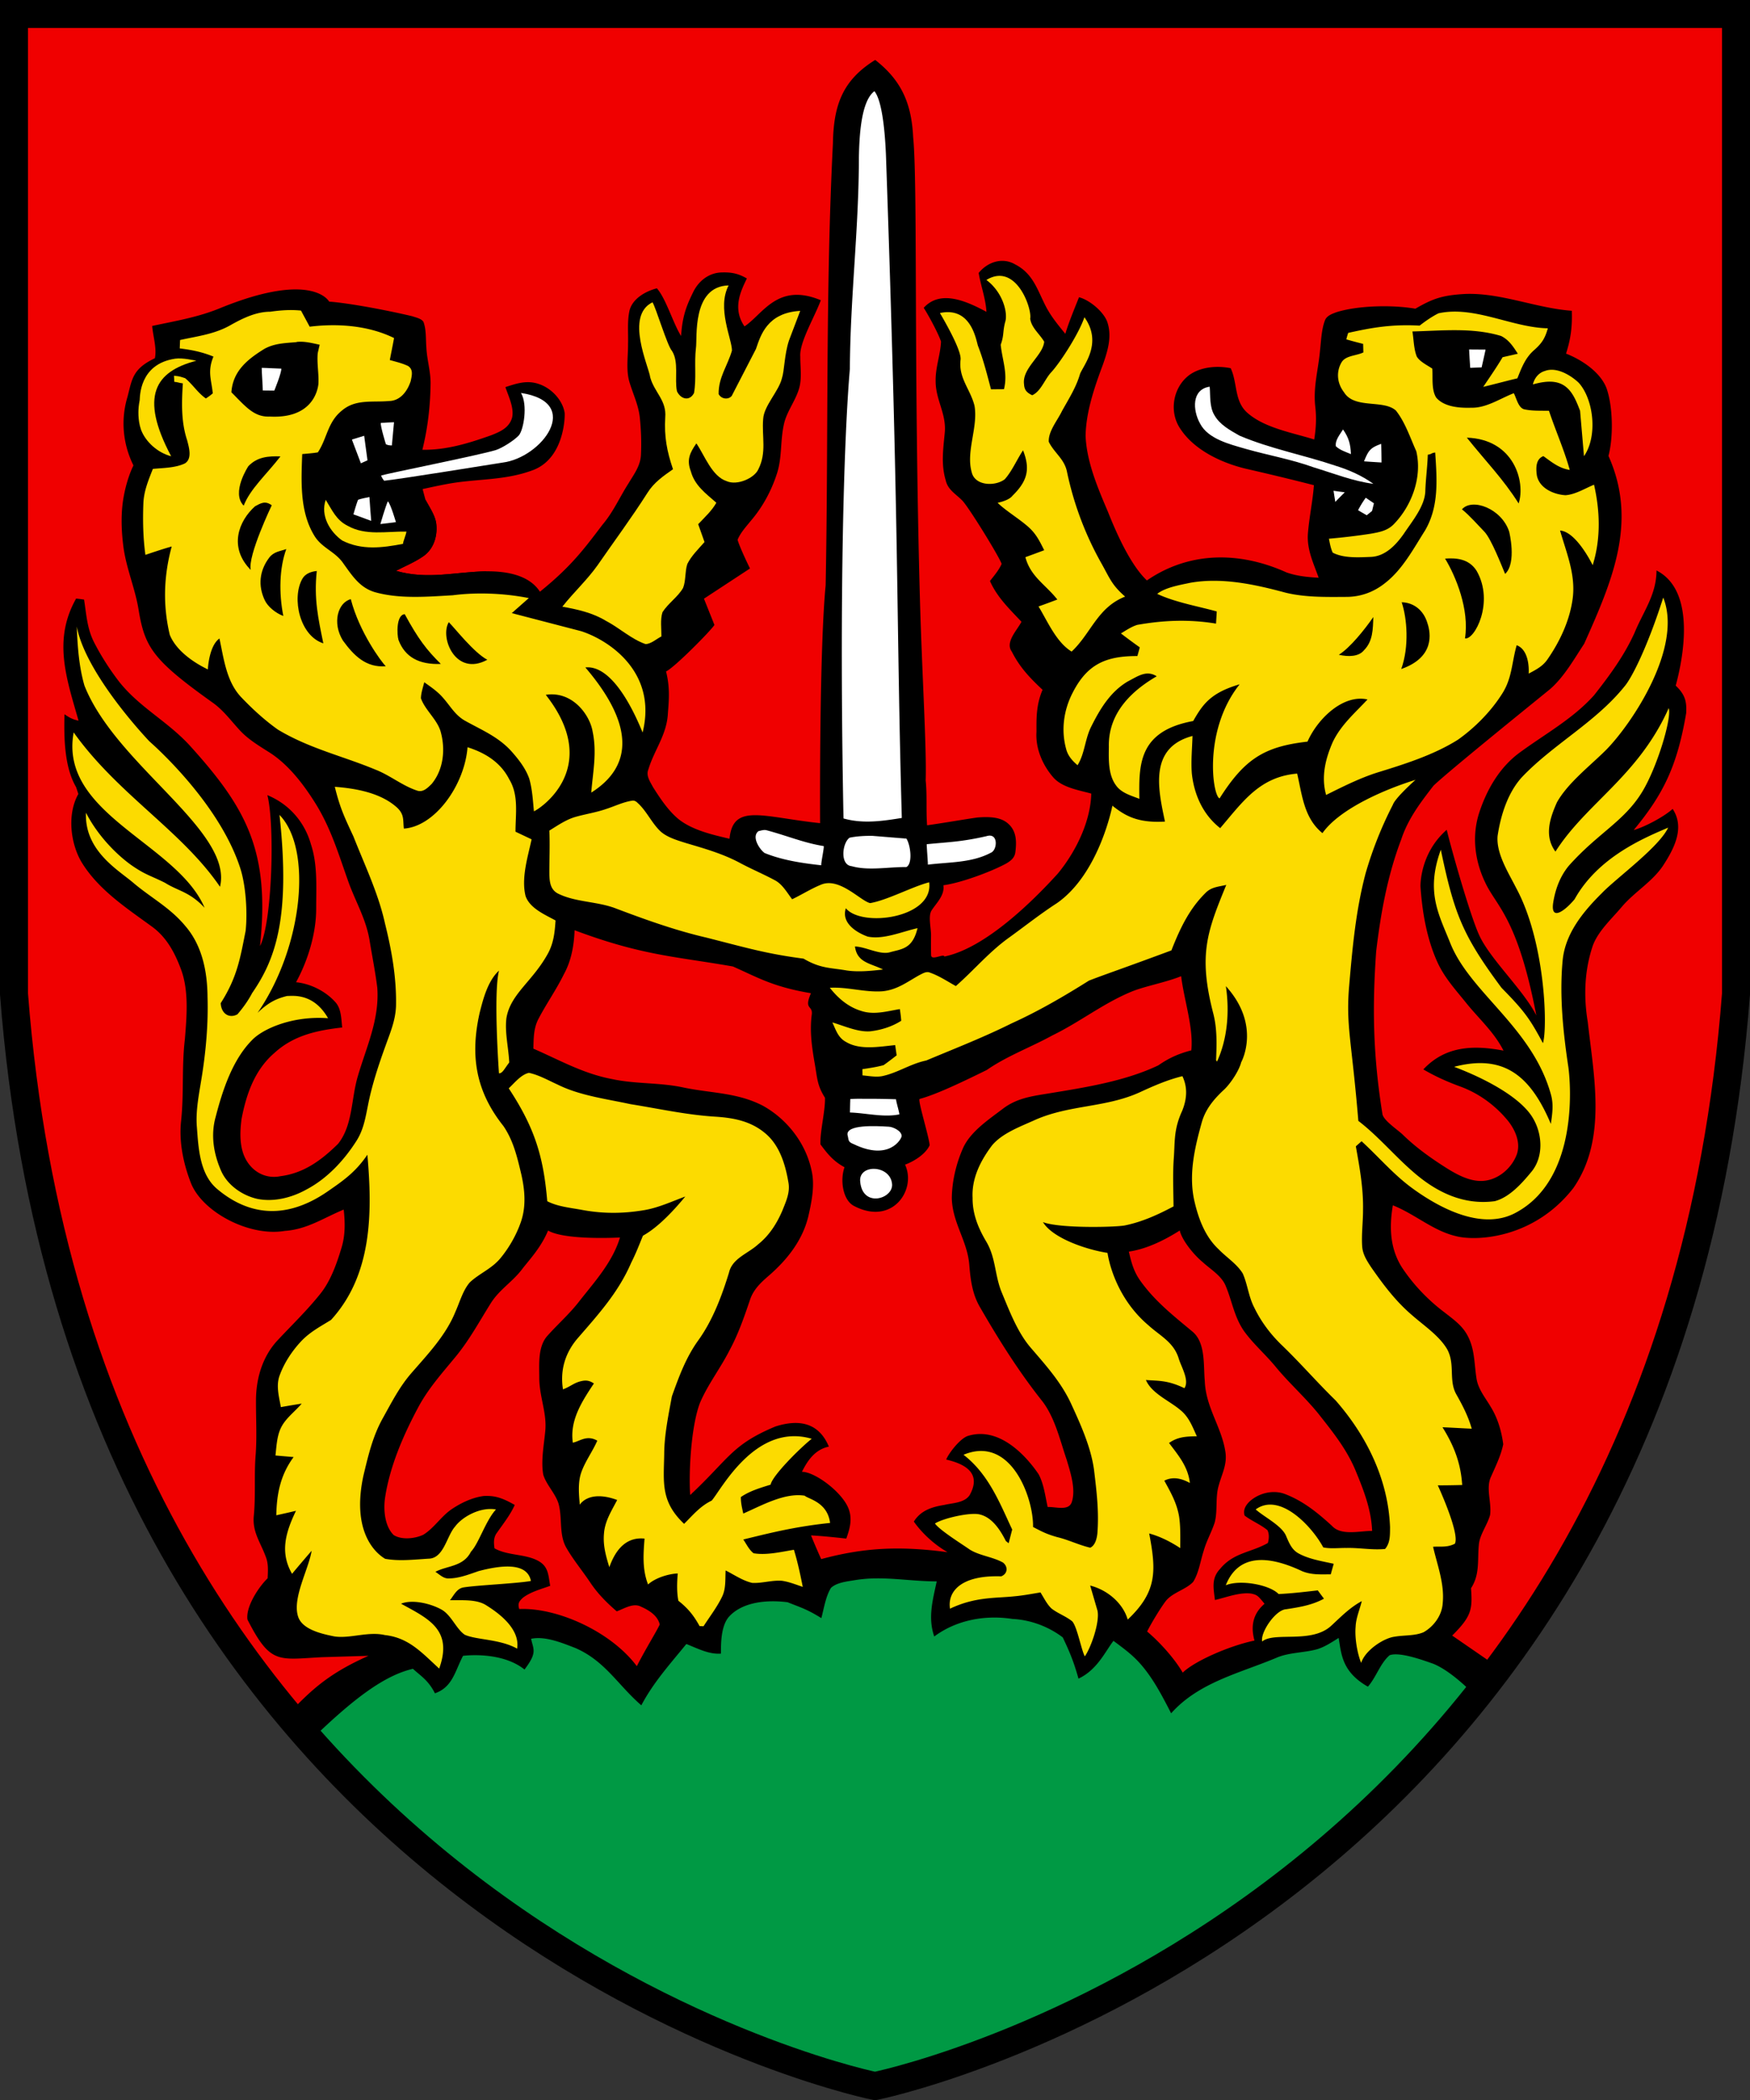 <?xml version="1.0" encoding="UTF-8"?>
<svg width="500" height="600" xmlns="http://www.w3.org/2000/svg">
<rect width="100%" height="100%" fill="#333333" stroke="none"/>
<path d="M4 4v280c20 260 236 310 246 312 10-2 226-52 246-312V4H4z" fill="#f00000"/>
<path d="M250.063 17.123c-9.215 5.718-11.9 12.742-12.083 23.828-2.145 42.05-1.26 84.175-2.08 126.262-1.748 18.17-1.621 61.597-1.586 67.978-16.372-1.722-24.873-5.827-25.885 4.45-4.816-1.124-10.451-2.411-14.431-5.495-3.031-2.464-5.331-5.957-7.413-9.232-.81-1.541-2.082-3.258-1.341-5.07 1.69-5.609 5.33-9.954 5.591-16.181.323-3.92.573-7.464-.539-11.829 2.154-.886 12.561-11.361 13.83-13.273l-2.996-7.506 13.152-8.633s-2.796-5.65-3.545-8.185c.802-2.012 2.465-3.799 3.815-5.47 3.362-3.92 5.87-8.597 7.447-13.5 1.559-4.895.845-9.632 2.125-14.667.95-3.492 3.5-6.627 4.328-10.146.645-2.744.182-5.783.2-8.596-.305-4.015 4.152-11.378 5.862-16.075-12.4-5.167-16.546 4.026-21.8 7.47-3.52-5.112-1.07-10.1.68-13.684-2.88-1.695-5.026-1.783-7.325-1.722-3.545.139-6.403 2.394-7.953 5.486-1.655 3.405-3.173 6.588-3.506 12.67-2.186-3.327-4.331-10.737-6.935-13.62-3.153.802-6.882 2.883-7.787 6.245-.715 3.065-.348 6.444-.444 9.58.035 3.562-.628 7.578.408 10.975 1.028 3.449 2.562 6.488 2.953 10.129.358 3.458.496 7.003.33 10.478-.095 3.258-1.95 5.627-3.552 8.309-2.57 4.006-4.328 8.144-7.438 11.811-5.164 6.813-8.931 11.942-17.875 19.15-3.152-4.871-9.769-5.874-15.3-5.826-8.945.166-16.852 2.466-25.823-.138 2.63-1.368 5.495-2.535 7.916-4.25 3.014-2.169 4.077-6.08 3.52-9.625-.436-2.247-1.952-4.434-3.024-6.445-.278-1.01-.547-2.02-.808-3.04 2.334-.505 4.685-1.028 7.037-1.455 8.387-1.576 16.365-.87 24.613-4.006 8.864-3.443 9.05-15.307 8.924-16.312-.55-3.606-3.75-7.038-7.33-8.23-3.415-1.194-6.342-.184-9.59.87.87 2.613 2.578 6.01 1.89 8.797-.862 2.883-3.441 3.97-6.002 4.98-6.41 2.273-12.724 4.234-19.613 4.13 1.56-6.298 2.281-12.594 2.342-19.082 0-3.475-1.036-6.646-1.201-10.122-.2-2.343.008-5.051-.81-7.281-.532-1.002-2.23-1.315-3.231-1.672-6.227-1.49-17.356-3.683-23.74-4.18-.045-.084-4.735-8.856-30.956 1.793-6.419 2.674-12.847 3.72-19.605 5.166.244 2.927 1.368 6.349.775 9.223-6.406 3.05-6.506 5.983-7.804 10.965-1.96 6.41-1.432 13.374 1.68 19.666-1.182 2.377-2.533 6.464-3.09 10.897-.488 4.067-.306 8.238.216 12.297.82 6.28 3.406 12.001 4.381 18.263 1.766 10.63 4.219 14.259 21.262 26.408 2.935 2.126 4.946 4.878 7.35 7.508 2.386 2.691 5.322 4.458 8.318 6.366 5.609 3.422 10.007 9.153 13.465 14.658 4.398 6.993 6.627 14.405 9.353 22.113 2.082 5.975 5.165 10.878 6.219 17.219.731 4.511 1.645 9.014 2.203 13.56.636 9.05-3.16 16.959-5.565 25.215-1.924 6.436-1.41 14.031-5.652 19.327-4.694 4.616-9.712 8.378-16.453 9.24-3.754.783-7.316-.844-9.406-3.997-2.387-3.536-2.247-8.335-1.707-12.394 1.358-7.063 3.744-13.961 9.353-18.795 5.504-5.06 12.194-6.48 19.396-7.299-.279-2.447-.226-5.453-2.037-7.334-2.692-2.979-6.93-5.177-11.148-5.6 3.328-6.06 5.768-13.883 5.75-21.033 0-6.114.437-12.533-1.488-18.342-1.81-6.44-6.268-11.526-12.458-14.075 2.15 8.364 1.412 36.332-2.1 43.117 2.846-26.99-3.712-39.264-20.18-57.41-6.531-7.037-14.319-10.81-20.154-18.22-2.665-3.484-5.113-7.299-7.107-11.21-1.986-3.953-2.16-7.882-2.83-12.15a40.572 40.572 0 0 0-2.274-.295c-6.674 11.839-2.751 22.791.697 34.89-1.842-.407-2.578-.87-4.019-1.83-.157 6.506-.082 15.007 3.314 20.807l.649 1.967c-3.258 5.74-2.261 14.13.918 19.476 4.772 7.839 12.725 13.029 19.98 18.324 4.337 3.083 6.724 7.657 8.518 12.543 2.186 6.079 1.533 13.376 1.02 19.716-.941 7.813-.237 15.625-1.09 23.437-.628 5.958.67 12.178 2.84 17.717 3.327 8.297 16.711 15.333 26.79 13.621 6.445-.444 11.08-3.727 16.837-6.088.418 3.728.469 7.394-.654 11.008-1.36 4.503-3.092 9.424-6.07 13.108-3.763 4.712-8.04 8.814-12.116 13.177-4.276 4.547-6.14 10.715-6.219 16.864-.043 5.252.29 10.484-.085 15.736-.497 5.922.034 11.828-.55 17.75-.4 4.503 1.915 7.438 3.387 11.436.845 2.064.664 4.076.577 6.254-2.664 2.588-6.285 8.196-5.768 11.797 6.569 12.91 8.794 11.403 21.31 10.751l13.275-.39c-11.278 5.012-16.181 9.607-22.574 16.281 2.203 2.66 5.09 6.092 7.274 8.72l17.019-12.987-1.072 1.228 72.322 18.887 86.6-1.342 125.008-15.965 14.459-13.513 18.156 9.81c2.586-2.712 2.212-5.724 4.386-8.666l-11.957-8.238c5.58-5.54 5.808-7.53 5.38-13.516 2.544-3.962 1.821-7.803 2.222-12.236.174-3.013 2.43-5.757 3.222-8.7.506-3.554-1.297-7.718.28-10.958 1.332-3.04 2.796-5.958 3.484-9.25-.488-3.728-1.604-7.534-3.607-10.738-1.568-2.666-3.632-5.07-4.059-8.23-.653-4.234-.452-8.258-2.568-12.152-1.516-2.83-3.981-4.544-6.446-6.478-4.79-3.588-9.04-8.023-12.331-13.031-3.38-5.426-3.58-11.513-2.526-17.645 6.523 2.613 11.53 7.343 18.201 8.85 5.722 1.422 22.103.694 33.367-13.78 9.629-13.85 5.882-31.676 4.12-47.44-1.22-7.343-.95-14.78 1.454-21.86 1.542-4.154 5.383-7.62 8.213-10.983 3.702-4.363 8.674-7.134 11.8-11.767 3.261-4.992 6.314-10.922 2.788-16.27-2.439 2.204-7.93 5.15-11.135 6.039 8.403-10.149 12.412-18.16 14.994-33.403.148-2.97-.082-5.138-2.988-7.856 1.866-6.832 6.204-26.965-5.486-32.904-.035 6.959-3.684 11.548-6.262 17.775-2.961 6.567-7.142 12.23-11.566 17.855-5.993 6.726-14.138 11.148-21.34 16.452-5.687 4.198-9.336 10.53-11.496 17.158-2.142 6.637-1.262 13.7 1.734 19.928 3.197 6.863 9.206 9.904 14.596 37.966-3.69-7.33-13.407-16.255-16.438-23.18-2.604-5.878-7.67-23.687-9.167-29.862-7.784 6.805-7.498 16.173-7.498 16.173.488 7.229 1.767 14.763 4.728 21.408 1.986 4.486 5.13 7.924 8.178 11.695 3.719 4.668 8.066 8.397 10.818 13.814-8.785-1.673-16.697-1.26-22.906 5.366 3.37 1.977 6.855 3.535 10.521 4.877 5.391 1.968 10.147 5.469 13.752 9.92 2.03 2.595 3.58 6.192 2.43 9.484-1.568 4.26-5.93 7.778-10.607 7.586-3.179-.113-6.28-1.725-8.946-3.353-4.555-2.84-9.076-6.027-12.925-9.771-1.333-1.35-5.454-4.004-5.898-5.894-2.775-17.205-2.91-30.91-1.81-46.538 1.307-10.94 3.23-21.662 7.159-32.008 1.95-5.904 5.47-10.512 9.224-15.363 4.592-4.428 32.926-27.238 33.375-27.653 3.963-3.484 6.75-8.456 9.675-12.899 8.015-17.94 15.375-34.87 6.941-53.67 1.433-5.404 1.282-14.116-.556-19.35-1.742-4.565-7.036-8.118-11.566-9.876 1.132-3.588 1.84-7.004 1.646-12.246-10.196-.733-20.296-5.211-30.51-4.799-6.601.366-9.28 1.385-14.184 4.209-6.384-1.115-16.134-.952-22.352.938-1.236.435-2.925 1.001-3.457 2.333-1.019 2.622-1.098 5.714-1.412 8.493-.487 5.66-2.029 10.556-1.367 16.286.366 3.162.201 6.183-.312 9.319-6.167-1.942-14.172-3.257-19.11-7.63-3.797-3.361-2.77-8.517-4.756-12.741-3.797-.767-8.405-.418-11.662 1.838-4.773 3.414-6.06 10.477-2.795 15.363 3.946 6.14 11.74 9.806 18.621 11.479 6.558 1.506 13.1 3.067 19.613 4.748-.34 4.65-1.358 9.212-1.715 13.855-.322 4.555 1.594 8.414 3.075 12.586-3.136-.174-6.211-.462-9.19-1.516-13.2-5.971-27.618-6.136-39.889 2.291-4.729-4.476-8.761-13.64-11.13-19.623-2.874-6.741-6.08-14.23-6.385-21.669.105-6.863 2.57-14.04 4.965-20.423 1.315-3.798 2.569-7.77 1.35-11.768-.828-3.04-5.078-6.634-8.196-7.435-1.085 2.74-3.016 7.4-3.902 10.456-2.056-2.517-4.05-4.91-5.557-7.81-2.473-4.782-3.63-9.407-8.83-12.055-3.64-2.108-7.873-.636-10.373 2.465.619 3.745 1.986 7.272 2.221 11.113-5.35-2.85-13.062-6.554-17.928-1.142 1.263 1.907 4.254 7.44 4.942 9.634-.166 3.806-1.62 7.42-1.533 11.313-.018 5.356 3.134 9.319 2.603 14.771-.444 4.651-1.096 9.016.29 13.605.591 2.63 2.795 3.814 4.59 5.608 1.599 1.38 10.916 16.514 11.364 18.238-.766 1.768-2.152 3.371-3.328 4.887 2.073 4.686 5.575 7.968 8.998 11.635-1.176 2.369-4.748 5.826-2.762 8.518 2.116 4.18 4.716 7.119 8.797 10.919-1.914 4.434-1.742 8.609-1.742 11.997-.314 4.755 1.743 9.528 4.826 13.064 2.534 2.883 7.299 3.614 10.826 4.598-.19 8.045-4.447 16.647-9.52 22.818-7.28 8.035-20.809 21.36-32.444 23.734-.206-.936-3.74 1.31-3.793-.383-.052-1.694-.046-3.652-.02-5.65.026-1.999-.855-5.476.108-7.057 1.19-1.955 3.887-4.36 3.413-7.271 5.049-.664 13.74-3.92 17.894-6.176 1.272-.74 2.413-1.585 2.656-3.144.41-3.092.418-6.227-2.177-8.405-2.204-1.872-5.533-1.86-8.537-1.65-3.208.428-9.003 1.466-14.483 2.242-.33-4.259.036-8.545-.408-12.813.299-9.11-1.045-30.645-1.629-51.394-1.822-65.964-.617-119.277-1.949-132.393-.464-9.987-3.596-16.41-10.842-22.078zm-40.668 259.012c7.162 3.163 11.45 5.827 22.311 7.64-2.106 4.815.526 3.341.238 6.024-.644 4.79.026 9.449.854 14.17.723 4.058.65 6.114 2.914 9.679.104 3.84-1.452 9.55-1.295 13.322 1.838 2.456 3.55 4.744 6.875 6.524-1.313 3.702-.49 9.348 2.646 11.03 11.004 5.827 17.988-4.583 14.65-11.76 3.176-1.2 6.058-3.35 7.034-5.572-.33-2.939-3.405-12.682-2.885-13.202 4.92-1.3 13.05-5.26 19.182-8.27 5.861-4.05 12.386-6.393 18.77-9.895 7.812-3.788 14.467-9.127 22.524-12.463 3.701-1.559 9.83-2.65 14.257-4.448.794 6.623 3.57 14.752 2.908 21.188-3.631.95-6.367 2.168-9.44 4.293-9.36 4.454-20.42 6.233-30.659 7.909-4.947.827-9.493 1.288-13.64 4.406-4.162 3.187-9.579 6.689-11.634 11.662-1.873 4.337-3.006 9.25-3.059 13.97.174 7.099 4.469 12.186 5 19.093.357 4.328.88 8.448 3.162 12.236 5.33 9.24 11.07 18.352 17.723 26.713 3.615 4.738 5.017 11.086 6.942 16.712 1.07 3.606 2.666 8.395 1.447 12.088-.915 2.657-4.756 1.246-6.881 1.403-.697-3.075-1.089-6.584-2.596-9.38-2.35-3.492-10.423-14.053-20.285-10.914-2.177.776-5.34 4.824-6.115 6.723 5.174 1.207 10.27 3.748 6.7 10.166-1.499 2.247-4.878 2.23-7.282 2.805-3.501.566-6.69 1.575-8.666 4.754 2.643 3.72 6.223 6.786 9.642 8.744-13.928-1.857-24.12-1.265-36.11 1.979a193.392 193.392 0 0 1-2.91-6.777c3.37.182 6.723.54 10.076.906 1.211-3.319 1.934-6.358.131-9.658-2.534-4.573-9.488-9.464-12.803-9.412 1.483-2.961 3.583-6.353 7.698-7.207-2.788-6.65-8.234-7.99-15.274-5.748-12.522 5.251-13.134 9.081-24.351 19.582-.462-6.95.313-19.825 2.795-26.33 2.238-5.251 5.853-9.904 8.44-15.008 2.473-4.564 4.145-9.397 5.808-14.291.958-3.014 3.058-5.001 5.375-7.004 5.27-4.555 9.701-10.137 11.348-17.035.931-4.076 1.89-8.823.931-12.969-1.62-7.847-7.028-14.806-14.013-18.638-7.386-3.78-14.77-3.5-22.705-5.182-6.715-1.445-13.57-.932-20.293-2.386-8.292-1.568-14.885-5.382-22.488-8.692.096-3.004.026-5.783 1.463-8.527 2.264-4.329 5.096-8.335 7.256-12.742 2.064-3.728 2.897-8.104 3.054-12.566 19.417 7.278 28.719 7.454 45.23 10.355zm-52.805 75.453c4.951 2.872 20.553 1.982 20.553 1.982-2.124 6.971-7.043 12.405-11.47 18.012-2.761 3.64-6.174 6.618-9.205 10.006-2.857 3.092-2.387 8.222-2.387 12.133.017 5.478 2.291 10.121 1.682 15.408-.375 3.91-1.238 8.342-.541 12.226.897 2.935 3.492 5.358 4.38 8.336 1.133 4.18.027 8.823 2.256 12.612 1.977 3.422 4.555 6.505 6.75 9.79 2.1 3.17 4.73 5.825 7.604 8.29 2.081-.749 4.72-2.498 6.906-1.34 2.247.976 4.8 2.543 5.375 5.104-.94 2.055-3.889 6.724-6.545 11.902-7.477-9.983-22.888-16.813-33.598-16.318-.47-1.576-.078-2.186 1.063-3.24 2.203-1.681 5.218-2.473 7.787-3.397-.514-2.621-.402-5.147-2.875-6.793-3.684-2.43-9.136-1.68-13.047-3.927-.226-1.63-.313-3.145.758-4.512 1.794-2.578 3.727-4.982 5.033-7.873-3.795-2.179-5.896-2.7-8.857-2.56-3.206.426-6.33 1.889-9.004 3.665-3.127 2.056-5.15 5.513-8.293 7.42-2.387 1.115-6.132 1.525-8.44.07-2.621-2.578-2.969-7.376-2.437-10.816 1.367-8.884 5.19-17.69 9.406-25.59 2.909-5.47 6.88-9.86 10.782-14.606 3.919-4.781 6.732-10.015 9.99-15.215 2.508-3.997 6.375-6.194 9.154-10 2.273-2.865 5.28-6.12 7.22-10.77zm180.479-.017c.691 2.907 4.08 6.99 6.535 9.018 2.3 2.117 5.453 3.92 6.629 6.899 1.82 4.346 2.395 8.745 5.182 12.795 2.612 3.64 6.096 6.644 8.953 10.101 3.92 4.8 8.588 8.875 12.455 13.709 3.998 5.078 7.82 9.816 10.381 15.826 2.36 5.705 4.564 11.235 4.834 17.489-3.5-.035-8.813 1.464-11.46-1.428-4.068-3.728-8.145-7.064-13.362-9.084-3.396-1.324-7.481-.34-10.146 2.055-1.15 1.106-1.959 2.429-1.471 4.066 2.03 1.559 4.59 2.553 6.549 4.2.531 1.175.428 2.43.105 3.64-4.833 2.76-9.824 2.708-13.674 7.42-2.551 2.726-1.838 5.522-1.455 8.867 3.275-.75 6.994-2.265 10.356-1.838 1.75.383 1.953.629 3.822 2.923-4.26 3.603-3.552 8.021-2.88 10.5-7.604 1.619-17.33 6.028-20.501 9.17-2.867-4.9-7.668-9.677-10.174-11.745 1.132-2.282 3.856-6.816 5.424-8.836 1.986-2.36 5.634-3.145 7.725-5.34 1.637-2.578 2.073-6.051 3.031-8.942.775-2.779 2.23-5.28 3.12-8.014.905-3.362.138-7.186 1.157-10.6.897-3.31 2.439-5.966 1.916-9.537-1.08-7.202-5.617-12.697-5.896-20.3-.436-4.52.313-11.115-3.676-14.25-5.348-4.46-10.485-8.483-14.631-14.24-1.812-2.474-2.603-4.946-3.387-8.498 4.75-.668 9.832-3.025 14.54-6.025z"/>
<path d="M245.395 45.043c-.017 20.598-2.463 39.76-2.577 60.367-1.698 19.709-3.062 64.878-1.818 128.43 5.658 1.63 11.45.692 16.66-.138-1.632-58.84-.668-78.504-4.524-189.231-.165-4.068-.755-15.318-3.307-18.418-3.832 2.888-4.304 12.758-4.434 18.986zm-26.394 192.166c-.715-.19-1.499.083-2.285.26-2.151 1.62.435 5.361 1.75 6.25 5.069 2.064 10.773 2.91 16.19 3.502-.14-.532.835-4.948.696-5.48-5.75-.929-10.251-2.9-16.35-4.532zm30.234 1.606c-2.191-.018-4.392.092-6.504.527-2.099 1.507-2.817 7.835.623 8.14 4.825 1.376 10.63.176 15.612.255 1.854-1 1.21-6.238.009-8.137zm32.652.082c-7.235 1.662-10.925 1.684-17.109 2.307-.009.836.34 5.001.33 5.837 6.15-.757 12.528-.482 18.04-3.426 1.815-.753 2.185-5.78-1.261-4.718zM242.947 314c-.06 1.289-.077 2.568-.103 3.857 4.573.148 9.642 1.477 14.118.536-.07-.862-.888-3.453-.958-4.315a222.934 222.934 0 0 0-9.345-.131c-1.038-.021-1.684-.03-3.71.053z" fill="#fff"/>
<g fill="#fcdb00">
<path d="M281.827 79.987c8.524-5.154 13.107 8.284 12.514 11.062.357 2.622 2.686 4.338 4.001 6.576-.348 3.963-6.331 7.536-5.765 12.117.095 1.75.827 2.447 2.334 3.187 2.473-1.088 3.588-4.572 5.4-6.523 2.77-2.987 8.097-11.404 9.517-15.77 5.287 7.388-.265 13.68-1.25 16.214-1.114 3.832-3.172 7.029-5.167 10.617-1.262 2.648-3.928 5.757-3.762 8.762 1.559 3.196 4.46 4.86 5.208 8.579a91.506 91.506 0 0 0 10.007 26.46c2.291 4.127 2.854 5.917 6.602 9.188-7.94 3.132-9.688 10.447-15.285 15.712-4.39-2.683-6.837-8.58-9.459-12.89a249.404 249.404 0 0 0 5.374-1.986c-3.37-4.277-7.647-6.515-9.127-12.098a565.154 565.154 0 0 0 5.373-1.986c-1.019-2.02-1.933-3.954-3.492-5.635-2.23-2.5-7.511-5.561-9.81-7.922 1.536-.324 3.451-.979 4.235-2.006 4.235-4.159 5.163-7.542 3.023-12.978-1.786 2.674-3.084 5.836-5.2 8.248-2.648 2.073-8.588 2.02-9.485-2.064-1.663-5.922 1.899-12.855.81-18.952-1.21-4.772-4.59-7.847-3.98-13.09.296-2.082-2.847-8.167-5.893-13.37 9.096-1.963 10.37 8.057 10.892 9.433 1.56 3.998 2.605 8.222 3.702 12.368 1.237-.018 2.465-.026 3.701-.035 1.15-4.546-.479-8.283-.931-12.699.992-2.752.54-3.615 1.255-6.42.868-2.473-.51-8.466-5.343-12.1zM77.206 89.062c-3.894.011-7.538 1.71-11.058 3.67-4.651 2.735-9.545 3.275-14.701 4.416-.035.802-.061 1.596-.096 2.397 2.996.383 6.022.864 9.631 2.34-1.774 4.28-.573 6.595-.19 10.505a16.536 16.536 0 0 1-1.978 1.455c-2.317-1.61-3.78-4.042-5.922-5.793-1.594-.505-1.524-.513-3.179-.705l.078 1.742c1.228.14 1.22.287 2.449.444-.349 5.504-.516 10.991 1.226 16.252.514 1.977 1.516 5.243-.609 6.601-2.7 1.315-6.227 1.299-9.18 1.586-1.263 3.205-2.535 6.21-2.709 9.711-.191 4.947-.103 9.938.576 14.85 2.491-.836 4.981-1.68 7.516-2.394-2.28 8.382-2.57 16.783-.549 25.247 1.803 4.451 6.672 7.858 10.88 9.87 0 0 .274-6.671 3.308-8.833 1.236 5.722 1.976 12.237 6.13 16.687 3.197 3.37 6.778 6.664 10.567 9.346 9.023 5.434 18.647 7.576 27.975 11.478 4.102 1.611 7.61 4.564 11.748 5.931 1.733.645 3.092-.783 4.225-1.898 3.449-4.163 3.98-10.078 2.5-15.13-1.098-3.422-4.39-5.984-5.575-9.32.027-1.532.584-3.108.95-4.59 1.977 1.403 3.902 2.703 5.478 4.575 2.125 2.43 3.44 4.973 6.4 6.549 4.6 2.552 9.05 4.38 12.76 8.309 2.143 2.377 4.339 5.113 5.375 8.17.845 2.97 1.027 6.192 1.314 9.258 1.037-.264 20.03-12.092 3.39-33.27 7.639-1.17 12.61 5.774 13.384 10.494 1.271 6.019.088 11.462-.39 17.446 12.2-7.721 12.007-19.742-1.684-35.763 6.85-.696 12.776 9.762 16.358 18.6 4.268-17.16-9.482-26.339-17.54-28.955l-19.842-5.164 4.87-4.297c-6.888-1.367-14.763-1.712-21.704-.807-7.255.41-15.285 1.115-22.34-.906-4.302-1.306-6.428-4.703-8.91-8.135-2.36-3.536-6.305-4.442-8.44-8.17-4.093-6.828-3.631-15.458-3.353-23.122 1.49-.148 2.997-.236 4.47-.489 2.673-4.006 2.742-8.63 6.888-11.957 3.91-3.318 8.647-2.29 13.36-2.709 3.318-.017 5.39-2.866 6.296-5.758.314-1.541.786-3.222-.756-4.25-1.637-.792-3.484-1.21-5.226-1.715.392-2.09.836-4.182 1.21-6.28-7.828-3.835-16.892-4.134-24.102-3.242l-2.488-4.603c-2.98-.307-5.852-.093-8.79.325zm14.129 9.432c-.189.802-.375 1.605-.557 2.408-.27 2.979.365 5.889.191 8.85-.23 2.02-1.897 9.905-13.917 9.266-4.451.183-6.817-2.788-10.94-6.941.427-6.106 4.652-9.458 9.477-12.428 2.927-1.594 5.948-1.611 9.17-1.898 0-.019-.002-.037-.003-.055 2.265-.244 4.384.336 6.58.799zM411.006 89.515s-2.16.983-5.395 3.521c-8.038-.443-13.747.59-20.417 2.077-.2.61-.375 1.23-.532 1.848 1.594.47 3.196.887 4.807 1.297.017.818.045 1.629.062 2.439-2.064.984-5.083.867-6.236 2.838-1.448 2.475-1.447 5.748.73 8.57 2.98 4.817 11.254 1.977 14.808 5.2 2.647 3.335 4.076 7.752 5.818 11.619 1.733 7.29-1.22 15.46-6.332 20.755-1.855 1.969-4.19 2.368-6.733 2.82-3.945.61-7.916 1.072-11.896 1.42.27 1.342.505 2.744 1.088 3.981 3.153 1.637 7.394 1.35 10.851 1.219 4.163-.14 7.256-3.458 9.477-6.637 2.352-3.536 6.045-7.907 6.132-12.244.113-3.44.6-6.882.704-10.322 1.367-.218.75-.427 2.117-.627.497 7.655 1.132 15.365-2.9 22.27-3.275 5.166-6.402 11.061-11.21 14.858-3.257 2.674-7.088 4.13-11.33 4.121-5.678.035-11.776.156-17.306-1.203-8.718-2.345-18.078-4.414-27.131-2.847-2.961.627-7.272 1.35-9.545 3.187 5.104 2.432 12.176 3.649 17.01 5.033l-.21 3.467c-7.62-1.263-14.918-.984-22.495.358-1.637.496-3.214 1.567-4.678 2.447a171.878 171.878 0 0 0 5.391 3.98c-.226.828-.452 1.655-.688 2.483-9.135-.024-14.398 2.4-18.532 10.557-2.535 4.947-3.31 10.642-1.813 16.033.505 1.942 1.759 3.328 3.248 4.6 2.073-3.293 2.11-7.473 3.895-11 2.534-5.087 5.503-10.052 10.555-12.987 2.691-1.368 5.2-3.31 8.17-1.42-6.193 3.604-13.902 9.85-13.674 20.119-.044 3.623-.226 7.952 2.021 11.017 1.533 2.204 4.32 2.943 6.697 3.875-.121-9.58-.385-19.346 15.38-22.23 2.723-4.752 4.95-8.059 13.275-10.49-10.416 13.032-7.788 31.78-5.74 32.6 7.181-11.33 12.832-14.825 25.122-16.22 2.942-6.643 10.242-13.608 17.145-12.045-3.658 3.928-7.646 7.31-9.98 12.274-2.073 4.79-3.294 9.832-1.848 15.005 4.686-2.325 9.47-4.746 14.477-6.357 7.83-2.413 16.216-5.035 23.184-9.424 4.93-3.492 9.546-8.188 12.752-13.326 2.752-4.399 2.647-8.893 4.04-13.674 3.967 1.506 3.423 8.107 3.423 8.107 2.098-1.106 4.085-2.116 5.435-4.154 3.57-5.156 6.393-11.253 7.168-17.524.81-6.732-1.813-12.829-3.633-19.195 4.719.33 9.317 9.9 9.317 9.9 2.432-7.766 2.036-15.785.386-23-2.586 1.07-5.365 2.823-8.17 3.006-3.335-.21-7.394-1.952-8.152-5.592-.287-1.986-.409-4.721 1.856-5.575 2.438 1.751 4.44 3.458 7.533 3.946-1.594-5.74-4.058-11.235-5.94-16.897-2.369-.052-4.903.088-7.21-.46-1.62-.584-2.082-3.198-2.848-4.565-4.024 1.576-7.865 4.26-12.176 4.146-3.275.105-7.752-.201-10.008-2.927-1.385-2.256-.907-5.652-1.09-8.239-1.446-.992-3.466-1.908-4.424-3.423-.897-2.213-.87-4.859-1.262-7.202 8.43-.199 17.119-1.189 25.327 1.29 2.255 1.123 3.476 3.029 4.79 5.076-1.454.34-2.9.663-4.345.994-1.733 2.909-3.651 5.679-5.541 8.474 3.257-.775 6.49-1.664 9.756-2.439 1.219-3.04 2.282-5.922 4.851-8.117 2.204-1.969 3.048-3.328 3.858-6.176-10.333-.226-20.96-6.526-31.234-4.29zm32.325 16.135c-.65 0-1.29.101-1.9.332-1.847.514-3.044 2.082-3.458 3.85 2.64-.724 5.949-1.381 8.601.136 2.57 1.47 3.742 4.463 4.874 7.399l1.117 12.98c4.032-5.852 2.705-16.368-1.52-21.002-1.875-1.769-4.899-3.694-7.714-3.695z"/>
<path d="M228.638 88.819c-9.46.543-11.32 6.998-12.644 10.87l-6.94 13.447c-.99 1.138-2.942.907-3.73-.532-.087-4.79 2.58-8.124 3.807-12.453 0-3.31-4.36-12.137-.95-18.603-10.603.27-8.9 15.128-9.345 17.907-.505 4.215.183 8.665-.549 12.845-1.315 2.509-3.866 1.699-4.877-.53-.723-3.572.609-8.335-1.412-11.504-1.315-1.385-4.617-12.448-5.573-13.895-7.925 3.872-1.063 18.266-.636 21.488 1.193 4.26 4.702 6.532 4.276 11.419-.323 5.434.48 9.693 2.222 14.788-2.787 1.951-5.46 3.799-7.299 6.742-4.494 7.073-9.493 13.796-14.257 20.694-3.022 4.26-6.847 7.743-10.06 11.836 4.372.784 8.587 1.717 12.437 4.034 3.814 1.985 7.246 5.225 11.287 6.636 1.48.087 3.241-1.516 4.582-2.17.018-2.22-.373-4.763.297-6.906 1.594-2.543 4.398-4.354 5.887-6.941.845-2.117.504-4.704 1.219-6.856 1.158-2.334 3.205-4.31 4.912-6.27-.601-1.697-1.21-3.396-1.81-5.095 1.793-1.907 3.919-3.84 5.19-6.13-3.026-2.662-6.202-4.93-7.29-8.989-1.246-3.249-.304-5.26 1.586-7.969 2.351 3.423 4.423 9.433 8.69 10.809 3.032 1.306 7.886-.905 9-3.378 2.465-4.825.975-9.338 1.393-14.407.218-3.797 4.485-7.945 5.356-11.63.727-2.156.68-6.743 2.018-10.797z"/>
</g>
<path d="M419.742 99.854c1.568 0 3.144.017 4.712.034-.357 1.699-.75 3.388-1.132 5.078-1.09.035-2.178.078-3.258.13-.13-1.75-.235-3.492-.322-5.242zM75.08 111.56c1.098.008 3.293.034 3.293.034s2.033-4.91 2.007-6.269c-1.08-.008-4.524-.225-5.604-.225 0 1.35.296 5.1.305 6.46z" fill="#fff"/>
<path d="M50.048 102.484c-10.342 1.515-10.045 11.08-10.135 11.823-.151.743-.23 1.436-.293 1.973-.057.67-.326 3.595.67 6.5 1.318 3.498 4.8 6.599 8.613 7.578-9.13-17.178-4.548-24.241 7.187-27.284-.43-.074-3.885-.906-6.042-.59z" fill="#fcdb00"/>
<g fill="#fff">
<path d="M345.624 110.48c-5.164.761-4.895 6.672-2.76 10.512 2.29 4.46 8.579 5.957 13.012 7.246 6.506 1.856 13.144 2.996 19.528 5.313 5.574 1.69 11.209 3.937 16.992 4.686-3.31-2.37-6.968-3.98-10.843-5.182-9.11-3.083-18.5-4.8-27.383-8.57-2.682-1.533-5.608-3.076-7.193-5.854-1.437-2.386-1.125-5.435-1.352-8.152zM112.575 120.643c-1.263.052-2.516.097-3.779.201-.122.984 1.447 6.047 1.447 6.047s.352.374 1.719.383l.613-6.631zm-8.527 3.863-3.506 1.086 2.567 6.78 1.886-.85-.947-7.016zm1.5 17.499c-1.071.235-2.186.418-3.223.775-.383.732-1.347 4.17-1.347 4.17l5.08 1.873s-.466-5.738-.51-6.818zm5.27 1.218c-.671 1.437-2.141 6.508-2.141 6.508l4.44-.547s-1.463-5.107-2.3-5.96zM148.85 112.273c17.8 2.7 5.998 18.472-5.23 19.893-7.091 1.116-29.103 4.691-33.87 5.19-.372-.476-.746-1.042-.855-1.5 2.266-.68 27.39-5.67 32.73-7.251 1.873-.601 5.218-2.724 6.594-4.187 1.385-1.55 2.642-8.764.632-12.145zM383.72 122.699c1.646 2.369 2.133 4.145 2.264 7.046-1.49-.628-3.127-1.124-4.311-2.239-.27-1.75 1.193-3.388 2.046-4.807z"/>
</g>
<path d="m419.1 125.05c13.424 0.422 16.82 12.571 14.798 18.795-4.377-6.97-9.414-12.06-14.798-18.795z"/>
<path d="M394.632 126.818c.053 1.777.079 3.554.088 5.322a328.186 328.186 0 0 1-5-.331c1.254-3.04 1.699-3.85 4.912-4.99z" fill="#fff"/>
<path d="m80.132 130.4c-4.036 5.22-8.667 9.3-10.504 14.076-3.684-3.709 1.325-11.272 1.325-11.272 2.517-2.665 5.696-2.926 9.18-2.804z"/>
<path d="M384.216 140.649c-.889.94-1.838 1.803-2.7 2.76-.157-1.07-.357-2.124-.505-3.187 1.071.14 2.134.314 3.205.427z" fill="#fff"/>
<path d="M93.066 142.809c1.838 2.952 2.996 5.792 6.27 7.42 5.166 2.9 11.062 1.55 16.784 1.655-.096.88-.89 2.624-.986 3.504-5.905 1.132-11.775 1.89-17.367-.958-3.44-2.43-6.295-7.066-4.701-11.621z" fill="#fcdb00"/>
<path d="M121.563 142.774c1.072 2.012 2.587 4.198 3.023 6.445.557 3.545-.505 7.455-3.519 9.624-2.421 1.716-5.287 2.883-7.917 4.25 8.97 2.604 16.88.305 25.824.14l-.854 1.471c-7.56.453-14.823 1.499-22.592.628-2.813-.34-4.965-1.69-7.351-3.075 4.241-1.855 10.347-2.665 13.543-6.14 3.501-3.824.523-9.023-.157-13.343z"/>
<path d="M390.217 142.208c.775.531 1.559 1.062 2.334 1.594-.183.731-.357 1.463-.54 2.194-.505.41-1.01.81-1.516 1.22-.827-.47-1.654-.95-2.473-1.437a27.265 27.265 0 0 1 2.195-3.571z" fill="#fff"/>
<path d="M77.641 144.368s-6.915 14.444-6 18.473c-6.411-6.49-3.44-14.006 1.219-18.177 1.672-.906 2.892-1.682 4.781-.296zM431.186 151.875s2.244 8.934-1.152 12.104c-1.088-2.595-3.917-9.84-5.824-11.956-1.881-1.933-4.393-4.83-6.51-6.493 2.893-3.339 11.31-.266 13.487 6.345zM81.796 156.883c-1.972 5.37-2.152 12.536-.845 19.109-2.166-.808-4.47-2.65-5.34-4.575-1.882-4.033-1.546-8.344 1.334-12.121 1.26-1.654 3.022-1.786 4.85-2.413zM412.879 159.6c2.926-.196 6.784-.105 9.047 3.555 5.086 8.95-.642 19.795-3.364 19.239 1.313-8.22-2.62-17.754-5.683-22.793zM86.36 165.41c.732-1.317 2.17-2.07 4.15-2.27-.865 7.995.437 13.66 1.87 20.673-6.75-2.142-9.087-12.884-6.02-18.403zM407.853 178.1c.938 2.805 2.098 9.71-7.498 13.047 2.294-6.345 1.684-14.476.121-19.074 3.316.08 6.248 2.145 7.377 6.027zM100.225 171.193c2.46 9.479 8.734 17.888 9.99 19.169-5.643.432-9.087-3.018-12.238-7.342-3.137-5.053-1.431-10.878 2.248-11.827zM115.641 175.487c3.837 7.039 6.206 10.155 10.309 14.21-6.204.242-10.234-1.947-12.086-6.825-.479-1.55-.679-7.263 1.777-7.385zM392.377 176.297c-.114 3.51-.128 6.92-2.653 9.471-1.49 1.873-4.445 1.937-7.206 1.311 3.239-2.001 7.446-7.29 9.859-10.782zM128.226 177.76c1.864 1.88 7.149 8.682 11.005 10.743-9.035 4.946-13.653-6.331-11.005-10.743z"/>
<g fill="#fcdb00">
<path d="M464.1 196.172c-8.236 10.196-20.24 16.433-29.151 25.754-4.146 4.46-6.185 11.017-7.065 16.914-.444 5.016 3.11 10.522 5.305 14.876 8.344 15.417 9.025 39.996 7.646 44.33-3.792-7.084-5.345-9.209-11.836-15.824-11.004-14.843-13.48-20.937-17.336-39.437-4.367 12.058-.607 18.375 2.702 26.678 5.655 14.193 23.465 24.121 28.752 43.25.81 2.849.393 5.531-.016 8.405-5.916-13.998-13.596-19.98-27.64-16.315 9.77 3.7 18.738 8.843 22.187 14.13 3.074 4.677 3.58 11.652-.27 16.068-2.639 3.196-6.175 7.124-10.312 8.195-9.122 1.203-16.895-2.706-23.508-8.545-5.34-4.65-9.825-10.068-15.46-14.396-1.92-23.04-3.524-26.998-2.673-37.983.949-11.104 1.89-21.928 4.748-32.746a108.904 108.904 0 0 1 7.802-19.623c.514-1.524 4.332-5.195 6.455-7.087-8.1 2.482-21.523 8.054-26.591 15.222-5.272-4.295-5.777-10.793-7.22-17.01-10.779.907-15.6 8.13-21.992 15.583-4.886-3.806-7.446-9.539-8.1-15.592-.278-3.536.088-7.193.192-10.746-12.568 3.35-9.8 15.31-7.873 24.465-7.742.447-11.333-1.598-15.02-4.539-.134.69-3.915 19.57-15.882 27.87-4.686 3.032-9.083 6.524-13.603 9.79-5.714 4.085-9.982 9.25-15.243 13.875-2.421-1.34-4.85-2.978-7.48-3.867-1.028-.41-2.144.358-3.041.793-3.493 1.969-6.314 4.173-10.477 4.565-5.025.348-9.93-1.29-15.008-1.002 2.43 3.083 5.375 5.581 9.207 6.687 3.562 1.098 7.254-.008 10.799-.592.165 1.107.322 2.214.392 3.329-2.63 1.698-5.8 2.673-8.9 3.021-3.545.244-7.394-1.559-10.774-2.543 1.063 2.256 1.636 4.39 3.996 5.627 4.015 2.36 9.556 1.263 13.954.854l.418 2.925c-1.228.95-2.465 1.917-3.736 2.805-1.995.54-4.007.836-6.045 1.14l.027 1.778c1.812.157 3.815.565 5.61.217 4.415-.923 8.081-3.536 12.576-4.46 9.014-3.773 16.38-6.626 24.508-10.66 7.655-3.475 14.893-7.7 22-12.168 4.169-1.64 9.239-3.316 23.568-8.638 2.574-6.605 5.252-11.986 9.72-16.393 1.655-1.733 3.727-1.785 5.948-2.316-5.39 13.188-8.075 19.852-3.72 36.693 1.16 4.485.977 8.875.811 13.448.61.287-.318.02.292.308 2.856-6.303 3.626-13.858 2.513-21.515 10.213 11.251 4.367 21.743 4.367 21.743-.619 2.43-3 5.97-4.717 7.651-2.943 2.718-5.459 5.626-6.556 9.562-2.03 7.29-3.79 14.86-2.1 22.41 1.159 5.043 3.05 10.182 6.916 13.788 2.204 2.3 5.277 4.223 6.914 6.95 1.385 3.126 1.665 6.662 3.31 9.78 1.926 3.99 4.59 7.517 7.76 10.6 5.34 5.121 10.165 10.722 15.47 15.887 8.857 10.112 15.031 22.61 15.536 36.24-.026 2.187.087 4.416-1.42 6.184-3.631.366-7.394-.383-11.078-.287-2.16-.035-4.476.287-6.584-.166-3.267-6.072-12.462-15.846-19.302-10.842 2.564 2.27 7.534 4.657 8.71 7.645.818 1.898 1.577 3.832 3.484 4.894 2.996 1.672 6.775 2.248 10.093 2.988-.278 1.002-.565 2.004-.843 3.014-2.84.009-5.435.201-8.135-.879-9.929-4.695-18.3-4.922-21.86 4.004 4.145-1.713 12.559-.147 15.094 2.51 4.2-.21 7.67-.653 11.197-1.045.584.792 1.177 1.585 1.76 2.37-3.431 1.863-7.019 2.43-10.816 3.013-3.022.165-7.403 6.635-6.837 9.213 3.53-2.899 14.15.758 19.796-4.555 2.77-2.56 5.296-5.171 8.666-6.974-.575 2.386-1.673 4.85-1.76 7.314-.31 3.417.607 8.066 1.591 10.322 1.128-3.596 6.458-7.116 9.61-7.482 2.648-.47 5.801-.19 8.266-1.297 2.891-1.663 5.19-4.8 5.408-8.187.575-5.557-1.507-10.843-2.744-16.199 1.95-.165 4.037.285 6.228-.88 1.493-2.89-4.876-16.67-4.876-16.67a265.06 265.06 0 0 0 6.966-.104c-.4-6.245-2.352-11.244-5.627-16.496 2.787.113 5.567.288 8.354.41-.976-3.466-2.57-6.56-4.33-9.678-2.378-4.05-.331-8.622-2.656-12.959-2.247-3.902-6.767-6.881-10.112-9.834-4.65-3.971-8.177-8.683-11.653-13.674-1.219-1.863-2.404-3.675-2.552-5.957-.227-3.414.244-6.89.244-10.312.122-6.254-.957-12.14-2.055-18.255.54-.487 1.088-.975 1.637-1.463 4.912 4.494 8.927 9.302 14.257 13.256 7.358 5.419 20.01 12.595 29.926 7.098 18.09-9.79 15.47-37.512 14.893-41.588-1.481-9.86-2.57-20.328-1.637-30.283.688-7.803 5.879-14.074 11.226-19.379 4.12-4.284 16.296-13.09 18.935-18.7-7.052 3.005-20.07 8.472-26.74 20.46-2.781 3.344-6.873 6.332-6.122 1.062.6-3.85 1.934-7.534 4.433-10.582 8.338-9.394 15.899-12.71 21.054-21.243 4.309-7.134 8.472-21.168 7.529-23.842-8.686 19.452-23.51 27.094-32.361 40.99-3.275-4.45-1.604-9.51.425-14.074 3.127-5.565 9.474-10.425 13.985-14.919 7.208-7.26 22.107-29.245 16.389-43.59-4.582 14.396-9.137 23.217-11.116 25.44zM21.926 179.023c.245 5.709.61 11.344 2.195 16.848 8.961 22.761 42.591 41.494 38.738 57.495-10.995-16.084-29.072-26.275-41.814-44.105-4.267 23.386 29.58 31.68 37.408 50.102-4.318-4.614-7.538-4.757-11.307-7.135-3.99-2.004-5.519-2.237-9.272-4.807-3.476-2.369-9.499-7.792-13.313-15.22-.455 11 9.41 16.458 13.635 20.125 5.06 4.259 10.46 7.046 14.771 12.271 4.808 5.566 6.28 13.065 6.324 20.233.227 7.56-.419 15.042-1.586 22.506-.74 4.738-1.88 9.98-1.445 14.771.444 6.053.818 13.534 5.904 17.705 7.256 6.079 17.918 9.913 31.407.627 4.459-3.083 8.003-5.514 11.393-10.512 1.437 16.318 1.465 34.233-10.39 47.198-3.101 1.916-6.124 3.492-8.641 6.209-2.57 2.787-4.738 6.08-6.036 9.642-1.088 2.927-.172 6.096.35 9.057 1.977-.357 3.962-.686 5.947-1-1.985 2.352-4.595 4.176-5.92 6.902-1.176 2.42-1.291 5.447-1.57 7.92 1.725.148 3.46.306 5.184.446-3.755 5.087-4.827 10.48-4.948 16.635 1.882-.41 3.753-.837 5.626-1.281-2.996 6.22-4.64 11.918-1.123 18.004a495.767 495.767 0 0 1 5.591-6.576c-.845 5.278-5.554 13.474-3.881 18.743 1.114 3.64 6.425 4.954 10.518 5.747 4.503.61 9.501-1.506 14.309-.408 6.797.756 10.5 4.983 15.5 9.578 3.999-11.13-3.093-14.264-10.893-18.541 3.025-1.244 8.12-.19 11.42 1.603 2.892 1.516 4.24 5.495 6.758 7.254 3.318 1.524 10.038 1.207 14.987 3.984.985-6.148-6.435-10.915-9.144-12.587-2.813-1.585-6.923-1.195-10.041-1.256 1.089-1.367 1.933-3.326 3.85-3.648 3.614-.619 15.623-1.15 19.271-1.847-1.102-5.68-9.265-4.302-14.884-2.839-2.717.923-5.66 2.107-8.552 2.107-1.525.114-2.64-1.114-3.85-1.88 3.257-1.777 7.993-1.41 10.156-5.758 2.221-2.3 4.193-8.862 7.15-12.061-4.553-.806-9.712 2.184-11.672 4.867-2.456 2.752-3.204 9.128-7.611 9.197-4.032.244-8.38.767-12.377.036-1.927-1.113-9.85-6.815-6.219-23.735 1.376-5.74 2.649-11.26 5.549-16.451 2.526-4.529 4.747-8.938 8.152-12.865 4.72-5.435 9.893-10.825 12.62-17.61 1.219-2.717 2.117-6.061 4.085-8.326 2.744-2.569 6.235-3.868 8.735-6.89 2.509-3.023 4.634-6.776 5.897-10.494 1.48-4.399 1.09-8.972.088-13.423-1.159-4.894-2.256-9.66-5.121-13.857-8.012-10.056-9.51-20.24-6.795-32.328 1.019-4.059 2.344-9.146 5.523-12.073-1.644 6.659-.003 29.347-.003 29.347 1.001-.009 1.413-1.09 2.936-3.104-.2-4.312-1.305-8.518-.808-12.655 1.154-7.006 7.554-10.501 11.957-18.648 1.559-2.953 1.873-6.01 2.082-9.276-3.022-1.663-7.341-3.457-8.56-6.967-1.29-5.103.633-11.192 1.722-16.209-1.533-.732-3.073-1.454-4.605-2.186 0-5.095.982-10.442-1.805-14.997-2.456-4.834-6.863-7.543-11.896-9.137-.881 11.02-9.439 22.69-18.194 23.245-.318-2.59.292-4.244-2.539-6.509-4.65-3.814-11.375-4.983-17.193-5.428 1.498 6.088 2.748 8.645 5.344 14.236 3.274 8.318 7.124 16.287 8.988 24.787 1.935 7.78 3.334 15.63 3.152 23.675-.157 4.023-1.593 7.394-2.926 11.113-2.038 5.626-3.98 11.452-5.113 17.34-.714 3.553-1.271 6.907-3.266 10.025-3.544 5.557-8.317 10.712-14.187 13.83-4.233 2.369-9.381 3.71-14.198 2.717-4.285-.993-8.482-3.919-10.285-8.012-2.116-4.851-3.004-10.12-1.576-15.303 1.951-7.568 4.8-16.383 10.426-22.044 3.075-3.231 11.615-7.006 21.717-6.239-4.13-7.231-9.996-6.372-11.735-6.358-2.647.677-5.031 1.555-8.415 4.82 12.977-18.806 15.768-46.843 6.27-56.553 3.277 29.934-1.43 41.615-7.802 50.882-1.175 2.22-2.58 4.181-4.217 6.088-2.36 1.29-4.65-.208-4.773-3.195 4.756-7.452 5.584-12.959 7.117-20.65.566-5.286.077-13.25-1.673-18.327-6.012-18.036-23.694-33.948-25.795-35.793 0 0-18.108-18.865-20.783-32.814z"/>
<path d="M181.015 228.754a1.401 1.401 0 0 0-.405.014c-2.552.374-5.042 1.61-7.498 2.394-2.804.967-5.705 1.403-8.545 2.196-2.787.775-5.182 2.456-7.62 3.963.217 4.215-.026 8.413.009 12.628.078 2.204.374 4.346 2.568 5.408 5.07 2.483 11.236 2.153 16.584 4.26 8.457 3.197 16.94 6.237 25.772 8.283 11.663 2.966 17.079 4.605 27.712 6 4.869 2.872 7.734 2.57 12.272 3.371 3.397.506 7.028.122 10.434-.261-3.493-1.803-7.412-1.899-8.022-6.584 3.11.07 7.188 2.538 10.114 1.614 3.405-.932 6.349-.969 7.76-6.849-4.425.976-9.765 3.354-14.25 2.405-3.319-1.202-7.586-3.938-6.227-8.092 4.558 5.582 25.174 2.795 23.803-7.42-4.799 1.236-11.931 5.102-16.852 5.947-2.714-.557-8.725-7.467-14.013-5.277-2.857 1.158-5.505 2.847-8.284 4.18-1.48-1.925-2.76-4.294-4.955-5.444-3.283-1.76-6.716-3.195-10-4.963-4.799-2.569-9.902-4.033-15.101-5.566-2.474-.784-5.453-1.602-7.448-3.326-2.56-2.343-4.057-5.914-6.627-8.213-.385-.399-.78-.622-1.181-.668zM151.132 306.53c-2.247.47-4.154 2.908-5.783 4.424 7.456 11.324 9.934 19.53 11.008 32.25 3.048 1.594 6.864 1.89 10.217 2.535 6.053 1.089 11.766 1.005 17.714-.023 3.92-.705 7.45-2.348 11.506-3.852-5.498 6.659-9.361 9.676-12.094 11.192-1.306 3.15-1.886 4.78-3.367 7.742-3.632 8.43-9.354 14.727-15.268 21.546-3.588 4.172-5.094 9.155-4.215 14.616 2.343-.871 3.165-1.98 5.622-2.43 1.672-.305 2.591.383 3.218.74-3.448 5.172-6.94 10.559-6.027 16.922 1.942-.357 3.952-2.309 6.994-.574-1.393 3.205-3.71 6.236-4.728 9.537-.819 2.734-.531 5.947-.27 8.77 0 0 2.444-4.386 10.678-1.358-1.603 3.092-3.528 6.034-3.771 9.605-.314 3.362.549 6.428 1.533 9.598 1.865-5.274 4.992-8.679 10.05-8.168-.34 4.52-.662 8.78 1.01 13.108 1.96-1.82 5.736-3.037 8.482-3.15-.248 2.897-.269 5.563.184 7.81 2.709 2.117 4.407 4.215 6.053 7.229.383.017.758.034 1.133.043 1.803-2.805 3.92-5.53 5.348-8.543 1.08-2.265.827-4.921.966-7.395 2.43 1.22 4.913 2.952 7.586 3.553 2.796.157 5.644-.82 8.475-.602 2.038.28 4.032 1.09 5.975 1.743-.706-3.563-1.456-7.116-2.528-10.6-3.658.592-7.812 1.613-11.514.994-1.271-.949-2.055-2.63-2.943-3.937 7.35-1.777 14.473-3.651 24.792-4.726-.748-6.012-6.31-6.85-7.241-7.782-5.757-.94-12.403 2.849-17.559 5.096-.348-1.585-.724-3.083-.69-4.711 2.5-1.742 5.62-2.648 8.503-3.545.444-2.535 8.43-10.486 11.743-13.106-16.076-4.703-25.867 14.59-28.59 17.669-3.274 1.567-5.346 4.12-7.88 6.636-6.747-6.418-5.82-11.791-5.68-19.91.027-5.521 1.185-10.99 2.196-16.52 2.038-5.696 4.032-11.156 7.603-16.086 4.094-5.722 6.654-12.584 8.71-19.256.94-4.12 5.426-5.418 8.335-8.092 3.188-2.552 5.33-5.931 6.924-9.65 1.045-2.639 2.264-5.19 1.707-8.1-.862-5.094-2.534-10.634-6.68-14.03-4.128-3.458-9.033-4.365-14.268-4.696-8.178-.505-16.077-2.281-24.16-3.57-6.915-1.498-14.491-2.446-20.754-5.564-2.656-1.194-5.399-2.778-8.255-3.38zM337.83 307.48c-4.32 1.053-8.326 2.82-12.34 4.675-9.72 4.355-19.92 3.476-29.752 7.822-4.102 1.873-9.372 3.753-12.307 7.29-3.275 4.345-5.845 9.405-5.549 14.988-.043 4.546 1.586 8.57 3.868 12.42 2.822 4.702 2.403 9.667 4.494 14.675 2.238 5.374 4.546 11.497 8.404 15.887 4.311 5.025 8.58 9.763 11.393 15.851 2.709 5.896 5.643 12.368 6.531 18.813.74 6.122 1.455 11.983.967 18.176-.14 1.42-.608 3.485-2.045 4.12-3.214-.74-6.192-2.247-9.406-3.013-2.988-.845-4.192-1.471-6.935-2.908.207-7.987-6.168-26.349-19.862-20.626 7.243 5.573 10.462 14.047 13.907 21.364-.34 1.307-.679 2.604-1.01 3.91l-.793-.626c-1.801-3.556-4.134-6.876-7.596-7.63-2.758-.6-10.307 1.11-12.668 2.617 1.36 1.951 7.984 6.05 9.935 7.444 2.848 1.777 6.628 2.082 9.536 3.737 1.481 1.193 1.298 3.212-.548 3.918-11.858-.402-15.364 4.617-14.622 9.241 7.234-3.43 12.835-2.952 18.27-3.526 2.552-.218 5.044-.706 7.578-1.116.967 1.516 1.812 3.327 3.127 4.573 1.812 1.437 4.164 2.221 5.95 3.693 1.402 1.542 2.588 8.187 3.59 9.99 1.75-2.465 4.326-9.782 3.62-13.057l-2.09-7.168c5.315 1.367 9.505 5.383 10.722 9.728 8.444-7.976 8.178-13.932 6.14-24.612 3.24.906 6.087 2.36 8.883 4.19-.009-3.023.113-6.168-.358-9.155-.688-3.815-2.283-6.61-4.205-10.119 2.8-1.414 5.433-.347 7.307.66-.54-4.685-3.232-7.802-5.95-11.426 2.518-1.794 4.958-1.864 7.936-1.916-1.271-2.787-2.274-5.556-4.748-7.533-3.083-2.622-8.16-4.687-9.796-8.545 3.551.282 6.155.002 10.997 2.34 1.507-2.264-.956-6.162-1.644-8.531-1.446-4.642-5.243-6.368-8.613-9.416-10.297-8.716-11.674-20.7-11.727-20.715-5.917-.912-15.635-4.144-18.435-8.793 4.587 1.823 20.62 1.487 23.412.95 4.982-1.028 9.432-3.065 13.9-5.434-.043-4.573-.254-9.182.069-13.737.357-4.694-.073-8.218 2.396-13.56 1.558-3.836 1.42-7.077.069-9.911zm-53.31 50.824zm29.405 63.865zm-25.45 12.148zm25.642 4.46a18.634 18.634 0 0 0 0 0z"/>
</g>
<path d="M242.138 324.21c-.298-2.91 7.836-2.548 11.816-2.295 1.14.043 3.69 1.176 3.654 2.688-.02.807-3.538 7.214-13.696 2.294-1.76-.671-1.356-1.154-1.774-2.687zM254.88 338.32c.352 4.207-8.448 6.892-9.111-.72-.526-5.098 8.644-4.85 9.11.72z" fill="#fff"/>
<path d="M250.194 450.968a39.95 39.95 0 0 0-5.844.485c-2.177.383-5.303.644-6.949 2.256-1.524 2.517-1.97 5.8-2.736 8.613-4.095-2.584-6.122-3.118-9.623-4.537-5.566-.714-12.865-.27-16.872 4.25-2.15 2.639-2.204 7.323-2.185 10.423-3.406.279-6.767-1.514-9.884-2.742-4.625 5.679-9.416 10.973-12.865 17.514-6.68-5.766-10.32-12.663-18.846-16.373-3.771-1.446-8.57-3.476-12.646-2.63.649 3.122 1.845 3.864-1.883 8.778-6.722-5.388-17.566-3.91-17.566-3.91-2.288 4.327-2.962 8.955-8.03 10.703-1.912-3.765-4.033-4.929-6.288-7.002-8.25 1.944-17.03 8.57-29.25 20.443 68.922 77.618 155.046 97.512 161.273 98.757 6.55-1.31 101.457-23.228 171.795-111.229-6.772-6.923-10.873-8.857-12.405-9.449-2.734-.949-9.484-3.446-12.358-2.392-2.683 2.282-3.867 6.357-6.21 8.978-7.482-4.272-7.572-9.393-8.351-13.925-1.925 1.202-4.016 2.604-6.193 3.24-3.702 1.028-8.143.887-11.67 2.472-10.602 4.424-22.113 6.992-29.997 15.826-2.543-4.947-5.182-10.087-8.91-14.267-2.255-2.544-4.86-4.415-7.568-6.436-2.29 2.935-4.65 8.314-9.996 10.793-1.414-5.112-2.726-8.059-4.488-11.777-4.093-3.118-9.233-5.025-14.389-5.277-8.475-1.297-16.477.647-22.33 5.015-1.864-5.349-.43-10.433.705-15.738-6.114-.013-11.69-.936-17.445-.857z" fill="#094"/>
<path d="M4 4v280c20 260 236 310 246 312 10-2 226-52 246-312V4z" fill="none" stroke="#000" stroke-width="8"/>
</svg>
